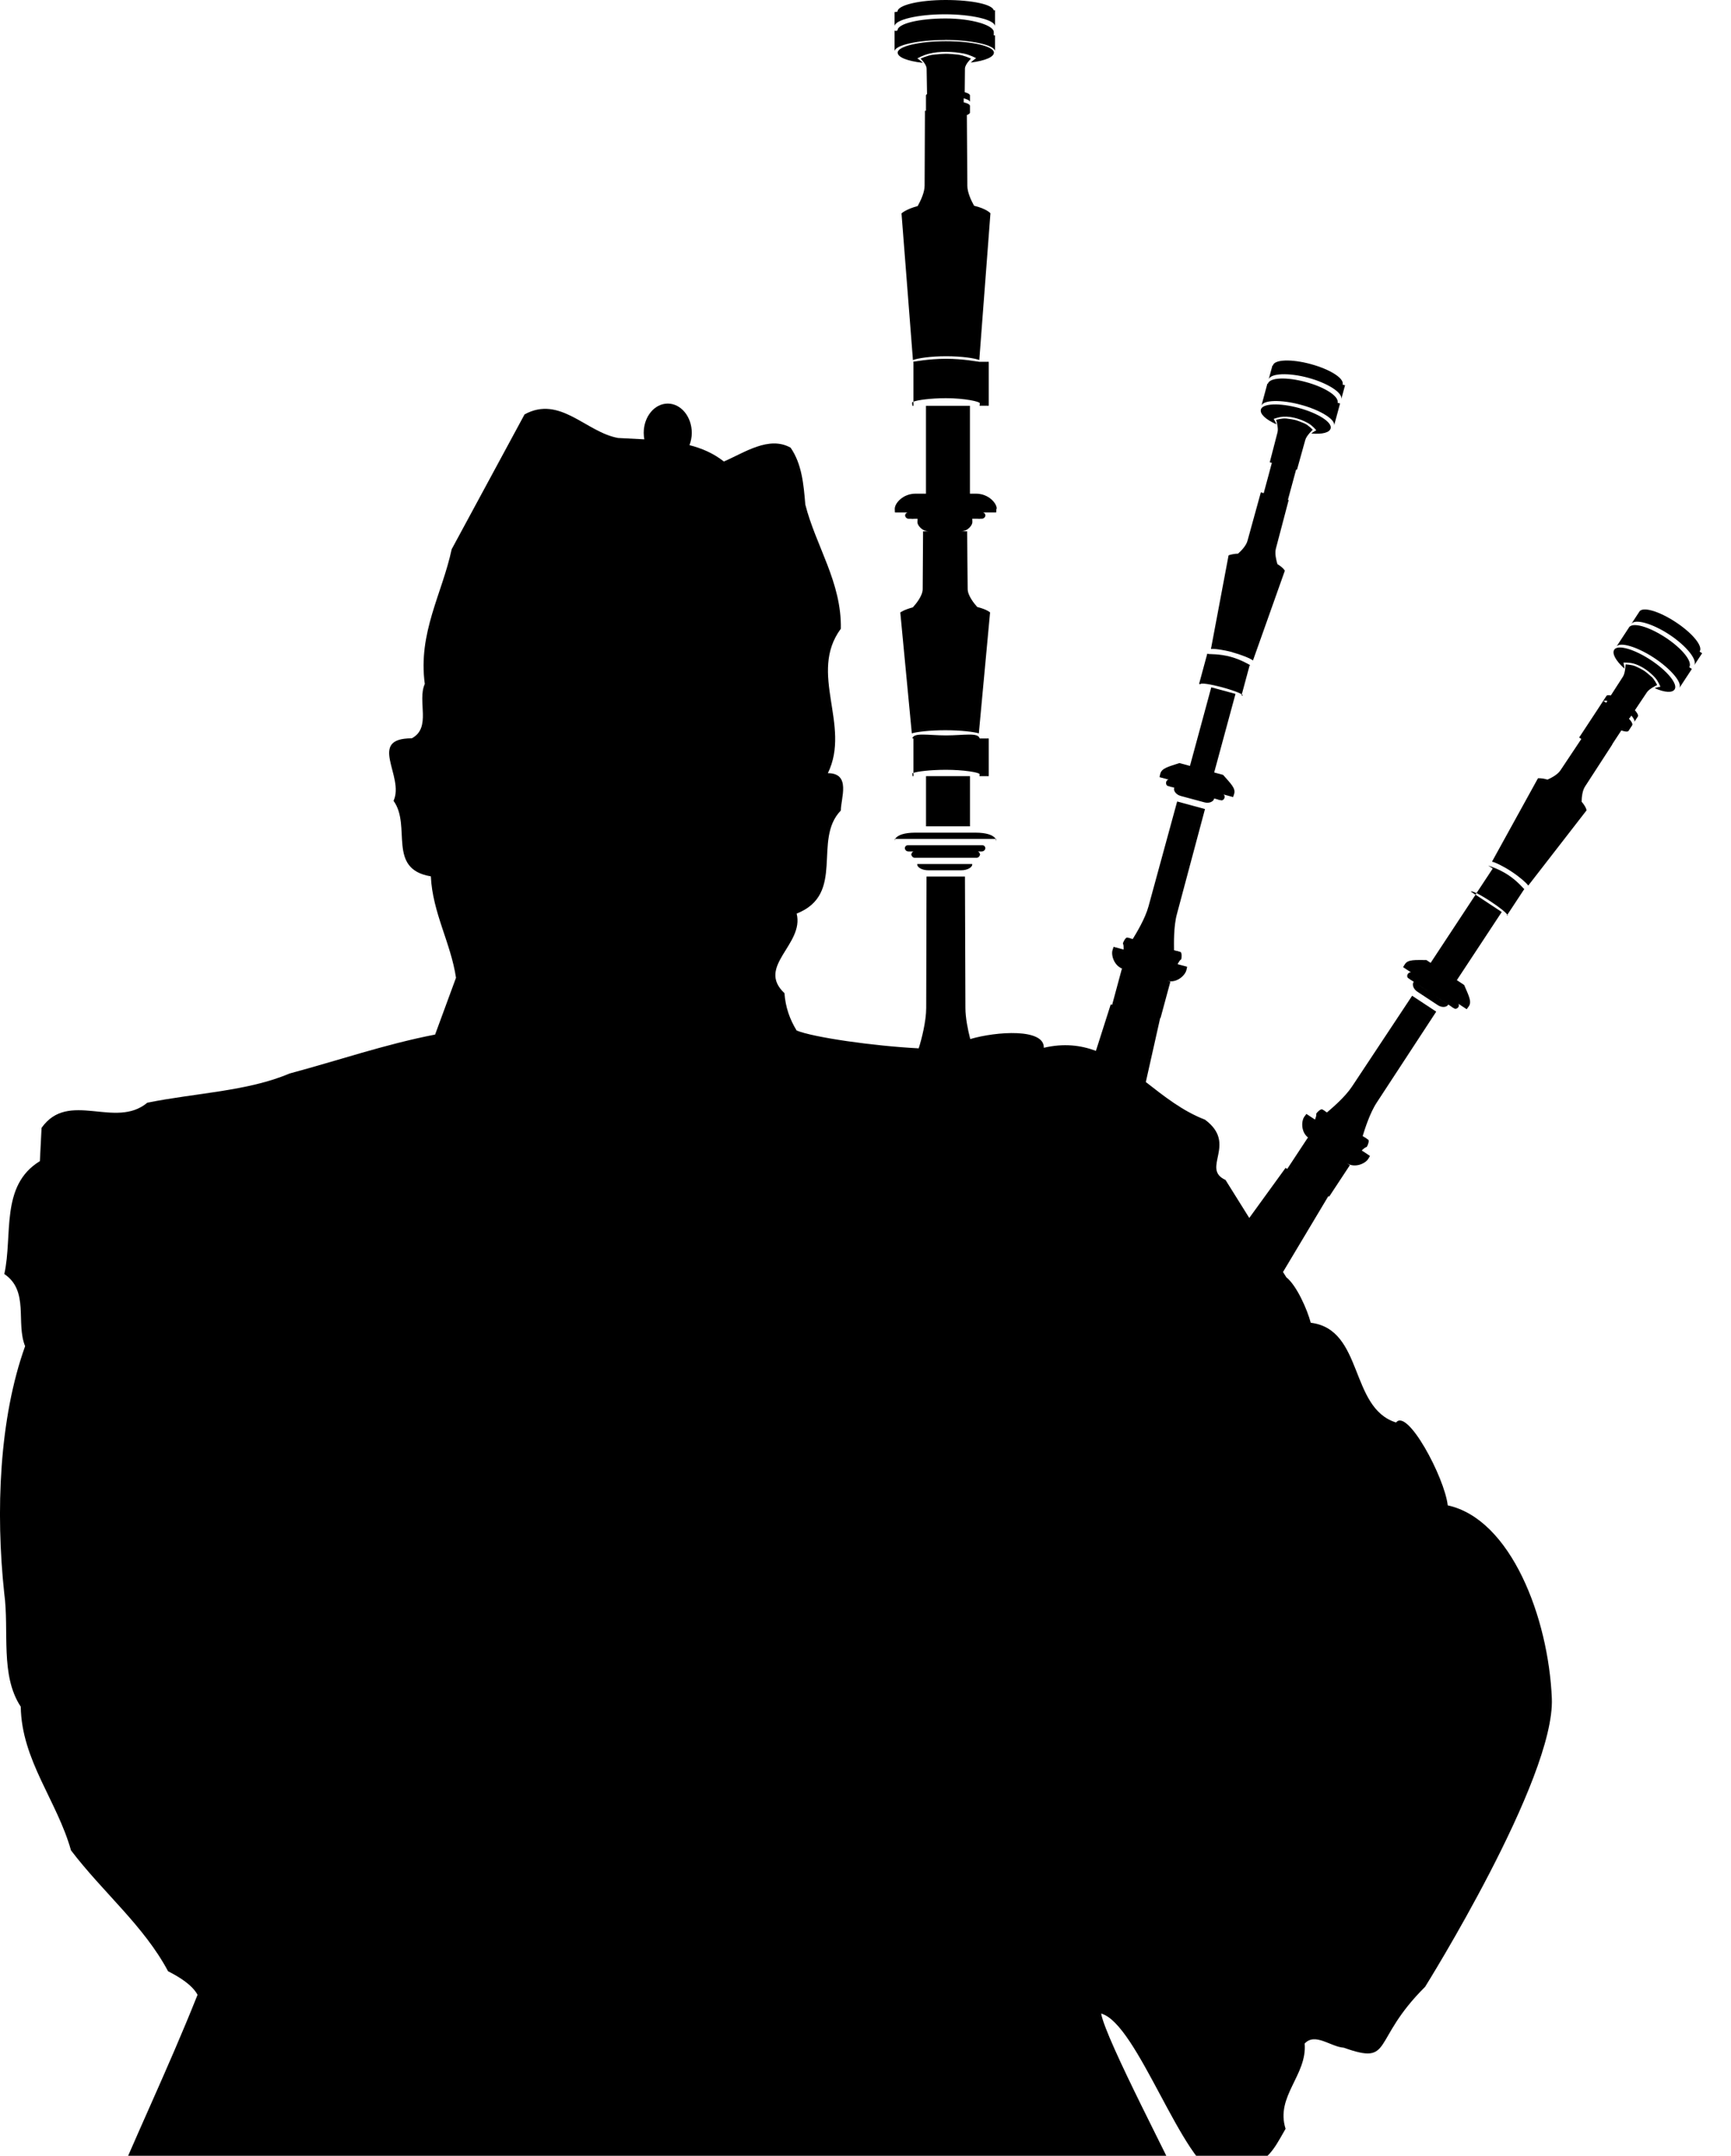 <?xml version="1.0" encoding="UTF-8"?>
<svg id="Layer_1" xmlns="http://www.w3.org/2000/svg" version="1.1" viewBox="0 0 369.43 459.97" class="fill-current">
<path d="M308.97,321.19h.01c-.72-6.06-8.63-20.79-11.03-17.68-9.98-3.11-6.9-19.9-18.21-21.28-.73-2.78-3-7.96-5.21-9.7l-.71-1.13,9.68-16.19.17.11,4.42-6.71-.67-.44c1.69,1.11,3.9.14,4.56-.86.06-.1.42-.67.4-.68l-1.76-1.16c.99-.95.96-.58,1.11-.82.17-.26.58-1.28.26-1.49l-.36-.24c.01-.07-.17-.11-.42-.28l-.39-.25c.42-1.32,1.47-4.81,3.01-7.15.16-.25,12.69-19.39,12.69-19.39l-5.14-3.39s-12.63,19.08-12.8,19.32c-1.54,2.34-4.33,4.67-5.38,5.58l-.35-.23c-.25-.16-.35-.31-.41-.27l-.21-.14c-.32-.21-1.09.56-1.27.83-.15.23.17.06-.31,1.33l-1.84-1.21s-.4.54-.47.64c-.66,1-.68,3.41,1,4.52l-.2-.13-4.42,6.71,7.66,5.05-8.01-5.28-7.75,10.69-5.07-8.11c-5.34-2.43,2.66-7.65-4.38-12.86-4.79-1.84-8.75-5.01-12.63-8.03l3.07-13.67.07.02,2.1-7.76-2.42-.66,1.76.48c1.95.53,3.75-1.08,4.07-2.24.03-.11.19-.77.17-.77l-2.04-.55c.65-1.21.73-.85.8-1.12.08-.31.15-1.39-.22-1.5l-.42-.11c0-.07-.19-.05-.49-.13l-.43-.12c-.01-1.39-.11-5.03.62-7.72h0c.08-.3,5.99-22.4,5.99-22.4l-5.94-1.61s-6.03,22.07-6.11,22.36c-.73,2.7-2.65,5.79-3.37,6.99l-.41-.11c-.29-.08-.44-.19-.49-.13l-.24-.07c-.37-.1-.86.87-.94,1.18-.07.27.18,0,.12,1.37l-2.13-.58s-.21.64-.24.76c-.31,1.15.43,3.46,2.38,3.99l-.36-.1-2.09,7.73-.3-.08-3.16,9.9c-3.26-1.22-6.86-1.65-11.12-.66.14-4.19-10.13-3.5-15.7-1.86-.52-2-1.03-4.59-1.03-6.63,0-.36-.1-28.05-.1-28.05h-8.2s-.07,27.7-.07,28.05c0,2.83-.99,6.71-1.6,8.61-9.71-.5-22.48-2.34-26.05-3.8-1.49-2.42-2.39-5.02-2.6-7.97-6.1-5.72,4.27-10.4,2.6-16.98,10.55-4.16,3.34-15.75,9.43-21.99,0-2.6,2.23-7.97-2.77-7.97,5.01-10.22-4.25-21.3,2.77-30.82.2-9.88-5.35-17.67-7.58-26.5-.36-4.33-.74-8.66-3.14-12.13-4.62-2.59-9.81,1.04-14.24,2.95-2.2-1.74-4.68-2.81-7.34-3.49.3-.8.49-1.68.49-2.62,0-3.45-2.3-6.25-5.13-6.25s-5.13,2.8-5.13,6.25c0,.47.05.93.13,1.38-1.85-.1-3.73-.18-5.59-.29-6.84-1.21-12.39-9.18-19.97-5.03l-15.55,28.76c-2.04,9.53-7.22,17.84-5.74,28.75-1.66,3.63,1.49,9.35-2.78,11.6-9.62,0-1.47,8.14-3.89,13.34,3.89,5.37-1.48,14.54,7.96,16.11.37,7.8,4.26,14.2,5.37,21.64l-4.46,12.12c-10.71,2.08-20.71,5.54-31.07,8.31-8.89,3.8-20.17,4.16-30.35,6.23-6.84,5.72-16.83-2.77-22.57,5.37l-.36,7.1C0,252.94,2.77,263.51.92,271.83c5.37,3.63,2.41,10.39,4.44,15.4-5.55,15.44-6.31,35.35-4.46,52.68,1.11,8.13-.92,17.49,3.53,24.24.17,11.42,7.76,20.09,10.72,30.65,6.85,9,15.55,16.1,20.72,25.8,2.41,1.21,5.18,2.94,6.29,5.02-6.52,16.37-13.35,30.29-20.03,46.69h233.58c-1.05-2.09-1.78-1.39-2.61-3.56-2.4-5.89-17-33.26-18.1-39.13,7.76,2.08,17.36,32.38,25.14,34.62,1.29,0,1.29-1.38,1.86-2.07,1.65-1.39,3.88-1.39,5.72-.34,3.52-1.39,5-4.85,6.65-7.62-2.21-6.93,4.64-11.44,4.07-18.19,2.23-2.41,5.55.7,8.33.88,10.74,3.81,5.71-1.39,17.38-12.99,0,0,27.79-44.42,27.04-61.58-.72-17.15-8.71-38.19-22.22-41.14Z"/><path d="M284.2,90.66h-.01l-.02.09s.03-.09.03-.09Z"/><path d="M269.29,86.71l.02-.09s-.02.09-.02.09Z"/><path d="M277.59,86.36h.01c4.11,1.1,7.47,3.14,7.12,4.44l1.28-4.72-.53-.14c.34-1.37-2.69-3.32-6.79-4.43-4.11-1.11-7.72-.99-8.1.38h0s-.1-.02-.1-.02l-1.28,4.73c.35-1.3,4.28-1.36,8.39-.24Z"/><polygon points="285.72 85.04 285.71 85.04 285.69 85.13 285.72 85.04"/><path d="M270.81,81.09l.02-.09s-.02.09-.02.09Z"/><path d="M279.17,80.6h0c4.11,1.1,7.46,3.2,7.08,4.58l.81-2.98-.53-.14s.01,0,.02-.04c.35-1.3-2.7-3.22-6.82-4.34-4.11-1.11-7.72-1-8.07.29,0,.03-.01.06,0,.06l-.1-.03-.81,2.98c.37-1.37,4.32-1.49,8.43-.38Z"/><path d="M272.43,90.54h0c-.25-.63-.61-1.15-.61-1.15,0,0,1.03-.42,2.07-.48,1.82-.11,3.9.58,5.36,1.42.9.51,1.67,1.48,1.67,1.48,0,0-.56.29-1.07.68,2.4.22,3.9-.2,4.14-1.09.35-1.3-2.7-3.25-6.81-4.36-4.11-1.11-7.73-.97-8.08.33-.25.93.96,2.11,3.33,3.17Z"/><path d="M256.19,145.99s.03,0,.03,0h-.03Z"/><path d="M256.17,145.98c.09-.33,2.18,0,4.68.67,1.97.54,3.59,1.11,4.16,1.5l-.06.21.22.06s.05.02.06-.01c.02-.07-.07-.16-.21-.25l1.69-6.25.25.07c-.2-.05-1.97-1.21-4.34-1.85-2.37-.64-4.48-.54-4.68-.59l-.28-.08-1.75,6.46.28.07s-.02,0-.02-.01Z"/><path d="M263.06,139.17v.03c2.11.57,3.82,1.31,4.35,1.72l6.8-19.15s-.28-.62-1.58-1.4c-.25-.82-.61-2.26-.33-3.32.03-.13,2.73-10.37,2.73-10.37l-.16-.04,1.5-5.54.25-.92.18.05s1.76-6.3,1.78-6.38c.24-.9,1.58-2.15,1.58-2.15,0,0-.87-.95-1.73-1.34-.69-.31-1.59-.65-1.91-.73-.32-.09-1.23-.25-1.99-.33-.94-.1-2.17.28-2.17.28,0,0,.53,1.75.29,2.65-.02.08-1.66,6.41-1.66,6.41l.45.12-.25.92h0c-.03.13-.36,1.36-.36,1.36h0s-1.13,4.18-1.13,4.18l-.61-.17s-2.82,10.2-2.85,10.33c-.29,1.09-1.39,2.19-2.02,2.75-1.38.05-2.02.37-2.02.37l-3.76,19.97c.66-.08,2.51.13,4.62.7Z"/><path d="M248.88,166.84v.02c-.08.31.02.75.4.85l.42.11c.01.07.19.05.49.13l.44.12s-.03.03-.05.09c-.15.54.36,1.38,1.42,1.67l5.04,1.36c1.06.29,1.92-.18,2.07-.73.02-.04.02-.07,0-.09l.39.11-.39-.11s0-.01,0-.01l.73.2c.29.08.44.19.49.13l.24.06c.37.1.69-.23.77-.53.07-.27,0-.64-.29-.73l2.12.58s.21-.64.24-.75c.31-1.15-.77-2.16-2.38-3.99l-1.9-.51,4.55-16.77-5.17-1.4-4.55,16.77-2.25-.61c-2.3.76-3.75,1.08-4.07,2.24-.03.11-.19.77-.17.77l2.03.55c-.3-.08-.55.2-.62.48Z"/><polygon points="259.95 170.6 259.51 170.48 259.94 170.6 259.95 170.6"/><path d="M357.78,146.54l.05-.08s-.04.05-.06.07h.01Z"/><path d="M344.9,138.05l.05-.08s-.05.08-.05.08Z"/><path d="M355.46,136.03h0c-3.56-2.33-7.03-3.34-7.81-2.16-.02.03,0,.01,0,.01h.01l-2.69,4.1c.74-1.12,4.49.05,8.05,2.39,3.56,2.35,6.11,5.33,5.37,6.45l2.69-4.09-.56-.37c.75-1.2-1.52-4-5.06-6.33Z"/><path d="M361.03,141.6l-.04.05s.03-.04.04-.05Z"/><path d="M360.97,141.67h.01v-.02s0,.02-.01.02Z"/><path d="M348.11,133.19l.05-.08s-.05.08-.05.08Z"/><path d="M362.72,139.02s.01,0,.03-.03c.74-1.12-1.56-3.91-5.12-6.25-3.56-2.34-7.02-3.37-7.76-2.25-.02.03-.03.05-.03.05h.01l-1.7,2.59c.78-1.19,4.57-.07,8.12,2.27,3.56,2.35,6.08,5.38,5.29,6.57l1.7-2.58h.03l-.57-.37Z"/><path d="M352.44,144.36v.03c-.55-.51-1.29-1.11-1.58-1.29-.28-.19-1.09-.62-1.79-.93-.86-.38-2.14-.41-2.14-.41,0,0-.05,1.83-.56,2.61-.03.04-1.54,2.39-2.59,4.02-.46-.1-.81-.09-.93.09,0,.01-.77,1.18-.77,1.18l-.55.84c-.21.32-.66,1.01-.66,1.01h0s-3.85,5.85-3.85,5.85l.47.31c-1.74,2.62-4.41,6.62-4.46,6.69-.62.94-2.01,1.65-2.77,1.98-1.32-.39-2.03-.28-2.03-.28l-9.81,17.79c.66.13,2.34.91,4.16,2.11s3.2,2.44,3.58,2.99l12.45-16.06s-.07-.68-1.06-1.83c.01-.85.13-2.34.73-3.25.08-.12,5.83-8.99,5.83-8.99l-.03-.02,1.94-2.95c.76.26,1.38.34,1.55.08h0s.7-1.07.77-1.18h0c.17-.27-.14-.81-.69-1.41l.09-.14-.71-.47.76.5s.14-.21.37-.55c.51.59.79,1.12.62,1.38,0,0,.77-1.16.77-1.18.16-.25-.12-.76-.63-1.34,1.07-1.6,2.54-3.78,2.56-3.83.51-.78,2.18-1.54,2.18-1.54,0,0-.53-1.17-1.22-1.81ZM342.79,149.94l-.57-.37c.18-.09.46-.1.83-.03h0c-.16.24-.26.4-.26.4Z"/><path d="M352.3,140.82h0c-3.55-2.33-7.04-3.33-7.78-2.21-.53.8.25,2.31,2.17,4.05-.04-.67-.22-1.28-.22-1.28,0,0,1.11-.07,2.11.19,1.77.46,3.52,1.77,4.65,3.02.69.77,1.13,1.93,1.13,1.93,0,0-.62.1-1.23.31,2.21.96,3.77,1.03,4.27.26.74-1.12-1.54-3.93-5.1-6.27Z"/><path d="M321.69,195.38s.04.03.06,0c.03-.04,0-.12-.05-.2l-.09.14.08.06Z"/><path d="M314.9,190.9l.22-.33c.78.38,1.86,1,3.01,1.77,1.84,1.21,3.28,2.35,3.56,2.84h.01l3.59-5.45.11.07c-.17-.11-1.49-1.77-3.54-3.12-2.05-1.35-4.09-1.91-4.26-2.02l.98.65-3.47,5.26c-.67-.32-1.12-.46-1.2-.33,0,0,.01.02.04.03l.95.63Z"/><path d="M300.48,207.79h-.02c-.18.27-.21.72.11.93l.37.24c-.01.07.17.11.42.28l.38.25s-.04.02-.07.07c-.31.47-.09,1.43.82,2.03l4.36,2.87c.91.6,1.88.43,2.19-.04.03-.05.05-.09.04-.09l-2.38-1.57,1.5.99-2.98-1.97,4.49,2.96c.25.17.36.32.42.28l.21.14c.32.21.72,0,.9-.27.15-.22.19-.59-.05-.76l1.83,1.2s.4-.54.47-.64c.66-1-.06-2.3-1.01-4.53l-1.56-1.03,9.58-14.54-5.59-3.69-9.58,14.54.36.24-1.27-.84c-2.43,0-3.9-.14-4.56.85-.07.1-.43.67-.4.68l1.76,1.16c-.26-.17-.59.02-.74.26ZM305.22,211.79l-2.58-1.7.92.6,1.66,1.1Z"/><path d="M191.56,11.05h.01s-.01-.06-.01-.09v.09Z"/><path d="M201.63,8.54l.02-.02c5.67,0,10.71,1.09,10.71,2.43v-3.39h-.27v-.73c0-1.42-4.6-2.89-10.27-2.89s-10.27,1.11-10.27,2.54c0,.03-.31.12-.31.12l-.32-.06v4.43c0-1.34,5.04-2.43,10.71-2.43Z"/><path d="M201.63,3.05h.02c5.67,0,10.71,1.15,10.71,2.57v-3.42h-.27s0,.15,0,.12c0-1.34-4.6-2.32-10.27-2.32s-10.27,1.11-10.27,2.46c0,.03-.31.09-.31.09l-.32.02v3.05c0-1.42,5.04-2.57,10.71-2.57Z"/><path d="M201.85,8.79h0c-5.67.01-10.27,1.1-10.27,2.44,0,.96,1.97,1.79,5.38,2.18-.53-.53-1.18-.95-1.18-.95,0,0,1.18-.67,2.49-1,2.3-.58,5.21-.46,7.38-.04,1.33.26,2.67.99,2.67.99,0,0-.62.43-1.14.94,3.17-.41,4.94-1.21,4.94-2.13,0-1.34-4.6-2.43-10.27-2.43Z"/><rect x="197.63" y="165.6" width="9.38" height="10.71"/><path d="M209.08,77.2c-.31,0-3.41-.65-7.19-.65s-6.88.65-7.19.65h.25v8.5c.83-.33,3.61-.74,6.94-.74,3.99,0,7.22.73,7.22,1.07,0,.03-.03.54-.07.54h1.98v-9.37h-1.94Z"/><path d="M194.75,86.58h.2v-.87c-.16.07-.28.13-.28.18,0,.03.03.69.08.69Z"/><path d="M211.02,165.6h0v-8.04h-1.94c-.31-1.34-3.41-.65-7.19-.65s-6.88-.69-7.19.65h.25v7.35c-.12.04-.19.09-.23.13,0,.12.02.28.03.56h.2v-.69c.83-.31,3.61-.66,6.94-.66,3.8,0,6.88.54,7.17.89,0,.11-.01.25-.02.46h1.98Z"/><path d="M194.67,165.09s.04-.03.05-.05c-.03-.45-.05.07-.05.05Z"/><path d="M207.89,43.9h0c-.65-1.16-1.44-2.88-1.44-4.27,0-.17-.08-11.7-.1-15.08.4-.16.66-.34.66-.54v-1.41c0-.31-.53-.57-1.34-.77v-.85c.81.21,1.34.49,1.34.8v-1.41c0-.27-.44-.51-1.12-.7.02-1.82.05-4.96.05-5.01,0-.93,1.29-2.15,1.29-2.15,0,0-1.45-.69-2.69-.84-1-.12-2.26-.21-2.71-.2-.45,0-1.67.08-2.67.2-1.24.15-2.69.84-2.69.84,0,0,1.29,1.21,1.29,2.15,0,.06.06,3.69.09,5.4-.13.1-.23.2-.23.31v3.25h-.22s-.07,15.79-.07,16c0,1.42-.83,3.18-1.48,4.35-2.5.66-3.45,1.56-3.45,1.56l2.44,31.3c.95-.39,3.75-.82,7.08-.82s6.13.42,7.08.81l2.38-31.31s-.77-.95-3.49-1.61Z"/><path d="M212.48,179c.09.17.15.34.16.54,0-.11-.02-.54-.05-.54h-.1c-.47-.85-2.04-1.34-4.29-1.34h-12.86c-2.25,0-3.82.49-4.29,1.34h-.1s-.02.31-.04.47c.01-.17.06-.32.15-.47h21.42Z"/><path d="M212.64,179.55s0,0,0-.01c0,.03,0,.04,0,.01Z"/><path d="M190.92,179.47s-.01.05-.01.08c0,.04,0,0,.01-.08Z"/><path d="M195.74,184.45h.01c0,.56.95,1.24,2.4,1.24h6.95c1.46,0,2.4-.68,2.4-1.24,0-.06,0-.1-.03-.1h-11.7s-.03.04-.03.1Z"/><path d="M210.29,180.96h0c0-.28-.23-.62-.64-.62h-15.9c-.41,0-.64.34-.64.62,0,.32.29.72.8.72h1.11c-.35,0-.54.56-.54.65,0,.11.25.69.69.69h13.31c.44,0,.69-.58.69-.69,0-.09-.2-.65-.54-.65h.86c.51,0,.8-.4.8-.72Z"/><path d="M212.65,108.55h.08c0-1.19-1.75-3.22-4.45-3.22h-1.28v-18.75h-9.38v18.75h-2.21c-2.7,0-4.45,2.03-4.45,3.23,0,.12.02.79.05.79h2.8c-.41,0-.64.34-.64.62,0,.32.29.72.8.72h.58c.04.07.27,0,.67,0h.61s-.03.71-.03.77c0,.56.95,1.91,2.4,1.91h-1.2s-.08,12.17-.08,12.32c0,1.46-1.5,3.24-2.11,3.9-1.92.51-2.67,1.09-2.67,1.09l2.46,25.8c.95-.32,3.79-.67,7.15-.67s6.19.35,7.15.67l2.4-25.81s-.63-.63-2.74-1.16c-.65-.73-2.04-2.43-2.04-3.83,0-.16-.12-12.32-.12-12.32h-1.28c1.46,0,2.4-1.35,2.4-1.91,0-.06,0-.77-.03-.77h1.01c.4,0,.64.07.67,0h.33c.51,0,.8-.4.8-.72,0-.28-.23-.62-.64-.62h2.94s.05-.67.05-.79Z"/></svg>